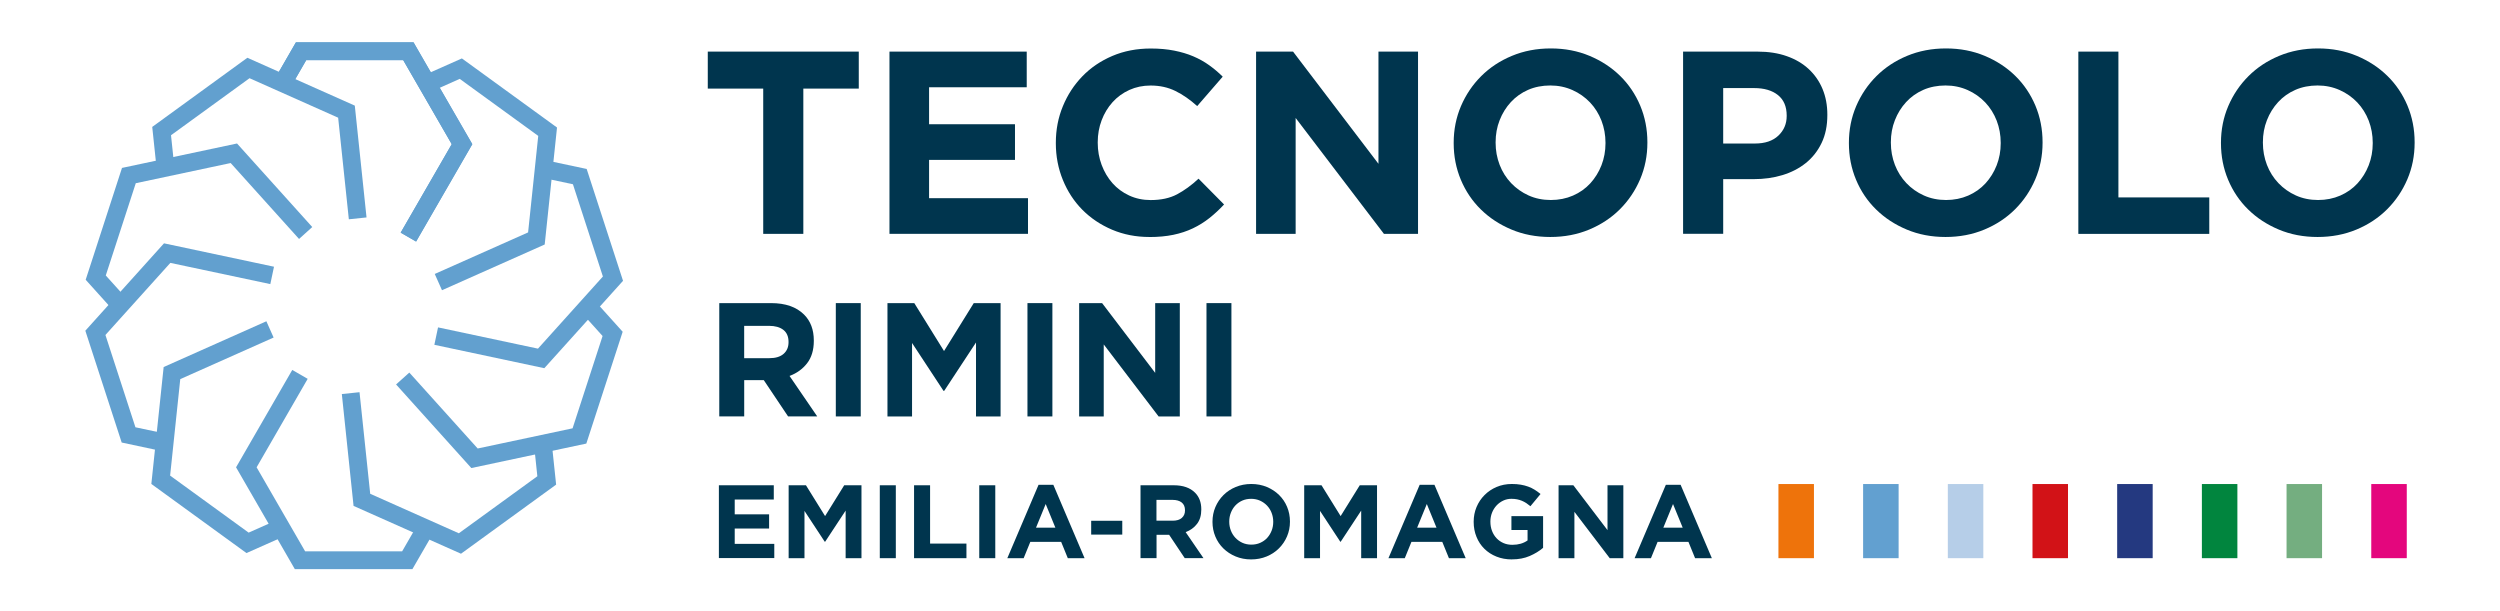 <?xml version="1.0" encoding="UTF-8"?>
<svg id="Livello_1" data-name="Livello 1" xmlns="http://www.w3.org/2000/svg" viewBox="0 0 645.72 157.94">
  <defs>
    <style>
      .cls-1 {
        fill: #74ae80;
      }

      .cls-1, .cls-2, .cls-3, .cls-4, .cls-5, .cls-6, .cls-7, .cls-8, .cls-9, .cls-10 {
        stroke-width: 0px;
      }

      .cls-2 {
        fill: #62a0d0;
      }

      .cls-3 {
        fill: #62a0cf;
      }

      .cls-4 {
        fill: #243980;
      }

      .cls-5 {
        fill: #d21217;
      }

      .cls-6 {
        fill: #e4067d;
      }

      .cls-7 {
        fill: #b6cee8;
      }

      .cls-8 {
        fill: #ee730b;
      }

      .cls-9 {
        fill: #00354e;
      }

      .cls-10 {
        fill: #01853e;
      }
    </style>
  </defs>
  <g>
    <path class="cls-9" d="M197.13,22.88h-14.32v-9.55h39v9.55h-14.32v37.52h-10.36V22.88Z"/>
    <path class="cls-9" d="M229.75,13.33h35.44v9.21h-25.22v9.55h22.19v9.21h-22.19v9.89h25.55v9.21h-35.78V13.33Z"/>
    <path class="cls-9" d="M296.86,61.21c-3.45,0-6.66-.63-9.62-1.88-2.96-1.26-5.51-2.97-7.67-5.14-2.15-2.17-3.83-4.74-5.04-7.7-1.21-2.96-1.82-6.12-1.82-9.48v-.13c0-3.36.6-6.51,1.82-9.45,1.21-2.94,2.89-5.51,5.04-7.73,2.15-2.22,4.73-3.97,7.73-5.25,3-1.28,6.32-1.92,9.95-1.92,2.2,0,4.2.18,6.02.54,1.82.36,3.46.85,4.94,1.48,1.48.63,2.85,1.39,4.1,2.29,1.25.9,2.42,1.88,3.5,2.96l-6.59,7.6c-1.84-1.66-3.71-2.96-5.62-3.9-1.91-.94-4.04-1.41-6.42-1.41-1.97,0-3.8.38-5.48,1.14-1.68.76-3.13,1.82-4.34,3.16-1.21,1.34-2.15,2.9-2.82,4.67-.67,1.77-1.01,3.66-1.01,5.68v.13c0,2.02.34,3.92,1.01,5.72.67,1.79,1.6,3.36,2.79,4.71,1.19,1.34,2.62,2.41,4.31,3.19,1.68.78,3.53,1.18,5.55,1.18,2.69,0,4.96-.49,6.83-1.48,1.86-.99,3.71-2.33,5.55-4.04l6.59,6.66c-1.21,1.3-2.47,2.47-3.77,3.5-1.3,1.03-2.72,1.92-4.27,2.66-1.55.74-3.24,1.3-5.08,1.68s-3.9.57-6.19.57Z"/>
    <path class="cls-9" d="M324.43,13.33h9.55l22.06,28.98V13.33h10.22v47.07h-8.81l-22.8-29.93v29.93h-10.22V13.33Z"/>
    <path class="cls-9" d="M400.42,61.21c-3.63,0-6.97-.64-10.02-1.92-3.05-1.28-5.68-3-7.9-5.18-2.22-2.17-3.94-4.73-5.18-7.67-1.23-2.94-1.85-6.09-1.85-9.45v-.13c0-3.36.63-6.51,1.88-9.45,1.26-2.94,2.99-5.51,5.21-7.73,2.22-2.22,4.86-3.97,7.94-5.25,3.07-1.28,6.42-1.92,10.05-1.92s6.97.64,10.02,1.92c3.05,1.28,5.68,3,7.9,5.18,2.22,2.18,3.94,4.73,5.18,7.67,1.23,2.94,1.85,6.09,1.85,9.45v.13c0,3.36-.63,6.51-1.88,9.45-1.26,2.94-2.99,5.51-5.21,7.73-2.22,2.22-4.87,3.97-7.93,5.25-3.07,1.28-6.42,1.92-10.06,1.92ZM400.56,51.66c2.06,0,3.97-.38,5.72-1.14,1.75-.76,3.24-1.82,4.47-3.16,1.23-1.35,2.2-2.9,2.89-4.67.69-1.77,1.04-3.67,1.04-5.68v-.13c0-2.02-.35-3.92-1.04-5.72-.7-1.79-1.68-3.36-2.96-4.71-1.28-1.34-2.79-2.41-4.54-3.19-1.75-.78-3.65-1.18-5.72-1.18s-4.02.38-5.75,1.14c-1.73.76-3.2,1.82-4.44,3.16-1.23,1.34-2.2,2.9-2.89,4.67-.7,1.77-1.04,3.66-1.04,5.68v.13c0,2.02.35,3.92,1.04,5.72.69,1.79,1.68,3.36,2.96,4.71,1.28,1.34,2.78,2.41,4.51,3.19,1.72.78,3.64,1.18,5.75,1.18Z"/>
    <path class="cls-9" d="M434.72,13.33h19.23c2.82,0,5.35.39,7.57,1.18,2.22.78,4.1,1.89,5.65,3.33,1.55,1.44,2.74,3.15,3.57,5.14.83,2,1.24,4.2,1.24,6.62v.13c0,2.73-.49,5.13-1.48,7.19-.99,2.06-2.34,3.79-4.07,5.18-1.73,1.39-3.74,2.43-6.05,3.13-2.31.7-4.78,1.04-7.43,1.04h-7.87v14.12h-10.36V13.33ZM453.28,37.07c2.6,0,4.62-.68,6.05-2.04,1.43-1.36,2.15-3.04,2.15-5.05v-.13c0-2.32-.75-4.08-2.25-5.29-1.5-1.2-3.55-1.81-6.15-1.81h-8v14.32h8.2Z"/>
    <path class="cls-9" d="M502.5,61.21c-3.63,0-6.97-.64-10.02-1.92-3.05-1.28-5.68-3-7.9-5.18-2.22-2.17-3.95-4.73-5.18-7.67-1.23-2.94-1.85-6.09-1.85-9.45v-.13c0-3.36.63-6.51,1.88-9.45,1.26-2.94,2.99-5.51,5.21-7.73,2.22-2.22,4.86-3.97,7.93-5.25,3.07-1.28,6.42-1.92,10.05-1.92s6.97.64,10.02,1.92c3.05,1.28,5.68,3,7.9,5.18,2.22,2.18,3.94,4.73,5.18,7.67,1.23,2.94,1.85,6.09,1.85,9.45v.13c0,3.36-.63,6.51-1.88,9.45-1.26,2.94-2.99,5.51-5.21,7.73-2.22,2.22-4.86,3.97-7.93,5.25-3.07,1.28-6.42,1.92-10.05,1.92ZM502.64,51.66c2.06,0,3.97-.38,5.72-1.14,1.75-.76,3.24-1.82,4.47-3.16,1.23-1.35,2.2-2.9,2.89-4.67.69-1.77,1.04-3.67,1.04-5.68v-.13c0-2.02-.35-3.92-1.04-5.72-.7-1.79-1.68-3.36-2.96-4.71-1.28-1.34-2.79-2.41-4.54-3.19-1.75-.78-3.65-1.18-5.71-1.18s-4.03.38-5.75,1.14c-1.73.76-3.21,1.82-4.44,3.16-1.23,1.34-2.2,2.9-2.89,4.67-.7,1.77-1.04,3.66-1.04,5.68v.13c0,2.02.35,3.92,1.04,5.72.69,1.79,1.68,3.36,2.96,4.71s2.78,2.41,4.51,3.19c1.73.78,3.64,1.18,5.75,1.18Z"/>
    <path class="cls-9" d="M536.8,13.33h10.36v37.66h23.47v9.42h-33.82V13.33Z"/>
    <path class="cls-9" d="M598.6,61.21c-3.63,0-6.97-.64-10.02-1.92-3.05-1.28-5.68-3-7.9-5.18-2.22-2.17-3.94-4.73-5.18-7.67-1.23-2.94-1.85-6.09-1.85-9.45v-.13c0-3.36.63-6.51,1.88-9.45,1.26-2.94,2.99-5.51,5.21-7.73,2.22-2.22,4.86-3.97,7.93-5.25,3.07-1.28,6.42-1.92,10.05-1.92s6.97.64,10.02,1.92c3.05,1.28,5.68,3,7.9,5.18,2.22,2.18,3.94,4.73,5.18,7.67,1.23,2.94,1.85,6.09,1.85,9.45v.13c0,3.36-.63,6.51-1.88,9.45-1.26,2.94-2.99,5.51-5.21,7.73-2.22,2.22-4.86,3.97-7.93,5.25-3.07,1.28-6.42,1.92-10.05,1.92ZM598.73,51.66c2.06,0,3.97-.38,5.72-1.14,1.75-.76,3.24-1.82,4.47-3.16,1.23-1.35,2.2-2.9,2.89-4.67.69-1.77,1.04-3.67,1.04-5.68v-.13c0-2.02-.35-3.92-1.04-5.72-.7-1.79-1.68-3.36-2.96-4.71-1.28-1.34-2.79-2.41-4.54-3.19-1.75-.78-3.65-1.18-5.71-1.18s-4.03.38-5.75,1.14c-1.73.76-3.21,1.82-4.44,3.16-1.23,1.34-2.2,2.9-2.89,4.67-.7,1.77-1.04,3.66-1.04,5.68v.13c0,2.02.35,3.92,1.04,5.72.69,1.79,1.68,3.36,2.96,4.71,1.28,1.34,2.78,2.41,4.51,3.19,1.73.78,3.64,1.18,5.75,1.18Z"/>
  </g>
  <g>
    <polygon class="cls-3" points="107.47 62.39 103.49 60.09 116.68 37.24 104.15 15.54 79.09 15.54 76.04 20.83 71.81 18.95 76.43 10.94 106.81 10.94 121.99 37.24 107.47 62.39"/>
    <polygon class="cls-3" points="107.47 62.39 103.49 60.09 116.68 37.24 104.15 15.54 79.09 15.54 76.04 20.83 71.81 18.95 76.43 10.94 106.81 10.94 121.99 37.24 107.47 62.39"/>
    <polygon class="cls-3" points="94.67 56.16 90.1 56.64 87.34 30.4 64.45 20.2 44.17 34.93 44.81 41.01 40.29 41.98 39.32 32.78 63.89 14.92 91.64 27.28 94.67 56.16"/>
    <polygon class="cls-3" points="80.65 58.64 77.24 61.72 59.58 42.11 35.07 47.32 27.32 71.15 31.41 75.69 28.32 79.13 22.13 72.26 31.51 43.37 61.22 37.06 80.65 58.64"/>
    <polygon class="cls-3" points="70.77 68.89 69.82 73.38 44 67.9 27.23 86.52 34.98 110.36 40.95 111.63 40.48 116.23 31.43 114.3 22.04 85.42 42.36 62.85 70.77 68.89"/>
    <polygon class="cls-3" points="68.8 82.98 70.67 87.18 46.56 97.92 43.94 122.84 64.22 137.57 69.8 135.09 72.12 139.09 63.66 142.85 39.09 125 42.27 94.8 68.8 82.98"/>
    <polygon class="cls-3" points="75.49 95.55 79.47 97.85 66.28 120.7 78.81 142.4 103.87 142.4 106.92 137.11 111.15 138.99 106.52 147 76.15 147 60.97 120.7 75.49 95.55"/>
    <polygon class="cls-3" points="88.29 101.78 92.86 101.3 95.62 127.54 118.51 137.74 138.79 123.01 138.15 116.93 142.67 115.96 143.64 125.17 119.07 143.02 91.32 130.67 88.29 101.78"/>
    <polygon class="cls-3" points="102.3 99.3 105.72 96.23 123.38 115.84 147.89 110.63 155.64 86.79 151.55 82.25 154.64 78.81 160.83 85.69 151.44 114.57 121.74 120.89 102.3 99.3"/>
    <polygon class="cls-3" points="112.19 89.06 113.14 84.56 138.95 90.05 155.72 71.42 147.98 47.59 142 46.32 142.48 41.72 151.53 43.64 160.92 72.53 140.59 95.1 112.19 89.06"/>
    <polygon class="cls-3" points="114.16 74.96 112.29 70.76 136.4 60.03 139.02 35.1 118.74 20.37 113.16 22.86 110.84 18.85 119.3 15.09 143.87 32.94 140.69 63.15 114.16 74.96"/>
  </g>
  <g>
    <rect class="cls-8" x="459.35" y="125.02" width="9.17" height="19.15"/>
    <rect class="cls-2" x="481.22" y="125.02" width="9.17" height="19.15"/>
    <rect class="cls-7" x="503.1" y="125.02" width="9.17" height="19.15"/>
    <rect class="cls-5" x="524.97" y="125.02" width="9.17" height="19.15"/>
    <rect class="cls-4" x="546.84" y="125.02" width="9.17" height="19.15"/>
    <rect class="cls-10" x="568.72" y="125.02" width="9.17" height="19.15"/>
    <rect class="cls-1" x="590.59" y="125.02" width="9.17" height="19.15"/>
    <rect class="cls-6" x="612.47" y="125.02" width="9.17" height="19.15"/>
  </g>
  <g>
    <path class="cls-9" d="M185.68,125.34h14.18v3.68h-10.09v3.82h8.88v3.68h-8.88v3.95h10.22v3.68h-14.31v-18.83Z"/>
    <path class="cls-9" d="M203.71,125.34h4.46l4.94,7.96,4.94-7.96h4.46v18.83h-4.09v-12.29l-5.29,8.04h-.11l-5.23-7.96v12.21h-4.09v-18.83Z"/>
    <path class="cls-9" d="M227.24,125.34h4.14v18.83h-4.14v-18.83Z"/>
    <path class="cls-9" d="M236.09,125.34h4.14v15.06h9.39v3.77h-13.53v-18.83Z"/>
    <path class="cls-9" d="M252.93,125.34h4.14v18.83h-4.14v-18.83Z"/>
    <path class="cls-9" d="M268.24,125.21h3.82l8.07,18.96h-4.33l-1.72-4.22h-7.96l-1.72,4.22h-4.22l8.07-18.96ZM272.59,136.29l-2.5-6.11-2.5,6.11h5Z"/>
    <path class="cls-9" d="M294.56,125.34h8.61c2.39,0,4.22.64,5.49,1.91,1.08,1.08,1.62,2.51,1.62,4.3v.05c0,1.53-.37,2.77-1.12,3.73-.74.96-1.72,1.66-2.92,2.11l4.6,6.72h-4.84l-4.03-6.03h-3.25v6.03h-4.14v-18.83ZM302.9,134.49c1.02,0,1.81-.24,2.35-.72.55-.48.82-1.12.82-1.93v-.05c0-.89-.29-1.56-.86-2.01-.57-.45-1.37-.67-2.39-.67h-4.12v5.38h4.19Z"/>
    <path class="cls-9" d="M323.15,144.49c-1.45,0-2.79-.26-4.01-.77-1.22-.51-2.27-1.2-3.16-2.07-.89-.87-1.58-1.89-2.07-3.07-.49-1.17-.74-2.44-.74-3.78v-.05c0-1.34.25-2.6.75-3.78.5-1.17,1.2-2.21,2.08-3.09.89-.89,1.95-1.59,3.18-2.1,1.23-.51,2.57-.77,4.02-.77s2.79.26,4.01.77c1.22.51,2.27,1.2,3.16,2.07.89.87,1.58,1.89,2.07,3.07.49,1.17.74,2.43.74,3.78v.05c0,1.35-.25,2.6-.75,3.78s-1.2,2.21-2.08,3.09c-.89.89-1.95,1.59-3.17,2.1-1.23.51-2.57.77-4.02.77ZM323.21,140.67c.82,0,1.59-.15,2.28-.46.7-.31,1.3-.73,1.79-1.26.49-.54.88-1.16,1.16-1.87.28-.71.42-1.47.42-2.27v-.05c0-.81-.14-1.57-.42-2.29-.28-.72-.67-1.34-1.18-1.88-.51-.54-1.12-.96-1.81-1.28-.7-.31-1.46-.47-2.29-.47s-1.61.15-2.3.46c-.69.31-1.28.73-1.78,1.26s-.88,1.16-1.16,1.87c-.28.71-.42,1.47-.42,2.27v.05c0,.81.14,1.57.42,2.29.28.72.67,1.34,1.18,1.88.51.54,1.11.96,1.8,1.28.69.31,1.46.47,2.3.47Z"/>
    <path class="cls-9" d="M336.87,125.34h4.46l4.94,7.96,4.94-7.96h4.46v18.83h-4.09v-12.29l-5.29,8.04h-.11l-5.23-7.96v12.21h-4.09v-18.83Z"/>
    <path class="cls-9" d="M366.68,125.21h3.82l8.07,18.96h-4.33l-1.72-4.22h-7.96l-1.72,4.22h-4.22l8.07-18.96ZM371.03,136.29l-2.5-6.11-2.5,6.11h5Z"/>
    <path class="cls-9" d="M390.53,144.49c-1.47,0-2.81-.24-4.02-.73-1.21-.48-2.25-1.16-3.12-2.02-.87-.86-1.55-1.88-2.03-3.07-.48-1.18-.73-2.47-.73-3.87v-.05c0-1.34.25-2.6.74-3.78.49-1.17,1.18-2.21,2.06-3.09.88-.89,1.92-1.59,3.12-2.1,1.2-.51,2.52-.77,3.95-.77.84,0,1.61.06,2.3.18.69.12,1.33.28,1.92.5.59.22,1.15.48,1.67.81.52.32,1.02.69,1.51,1.1l-2.61,3.15c-.36-.3-.72-.57-1.08-.81-.36-.23-.73-.43-1.12-.59-.39-.16-.8-.29-1.25-.38-.45-.09-.94-.13-1.48-.13-.75,0-1.46.16-2.11.47-.65.31-1.23.73-1.72,1.26-.49.53-.88,1.15-1.16,1.86-.28.71-.42,1.47-.42,2.27v.05c0,.86.14,1.65.42,2.38.28.73.67,1.36,1.18,1.9.51.54,1.11.95,1.8,1.25.69.3,1.46.44,2.3.44,1.54,0,2.84-.38,3.9-1.13v-2.69h-4.17v-3.58h8.18v8.18c-.97.83-2.12,1.53-3.46,2.11-1.34.58-2.86.87-4.59.87Z"/>
    <path class="cls-9" d="M402.56,125.34h3.82l8.82,11.59v-11.59h4.09v18.83h-3.52l-9.12-11.97v11.97h-4.09v-18.83Z"/>
    <path class="cls-9" d="M430.26,125.21h3.82l8.07,18.96h-4.33l-1.72-4.22h-7.96l-1.72,4.22h-4.22l8.07-18.96ZM434.62,136.29l-2.5-6.11-2.5,6.11h5Z"/>
  </g>
  <rect class="cls-9" x="284.07" y="132.27" width="3.57" height="8.03" transform="translate(422.14 -149.56) rotate(90)"/>
  <g>
    <path class="cls-9" d="M185.78,78.29h13.38c3.71,0,6.55.99,8.53,2.97,1.67,1.67,2.51,3.9,2.51,6.69v.08c0,2.37-.58,4.3-1.73,5.79-1.16,1.49-2.67,2.59-4.54,3.28l7.15,10.45h-7.53l-6.27-9.36h-5.06v9.36h-6.44v-29.27ZM198.74,92.51c1.59,0,2.81-.37,3.66-1.12.85-.75,1.27-1.75,1.27-2.99v-.08c0-1.39-.45-2.42-1.34-3.12-.89-.69-2.13-1.04-3.72-1.04h-6.4v8.36h6.52Z"/>
    <path class="cls-9" d="M215.88,78.29h6.44v29.27h-6.44v-29.27Z"/>
    <path class="cls-9" d="M229.22,78.29h6.93l7.68,12.38,7.68-12.38h6.93v29.27h-6.35v-19.1l-8.22,12.5h-.17l-8.13-12.37v18.98h-6.35v-29.27Z"/>
    <path class="cls-9" d="M265.38,78.29h6.44v29.27h-6.44v-29.27Z"/>
    <path class="cls-9" d="M278.72,78.29h5.94l13.71,18.02v-18.02h6.36v29.27h-5.48l-14.17-18.6v18.6h-6.35v-29.27Z"/>
    <path class="cls-9" d="M311.62,78.29h6.44v29.27h-6.44v-29.27Z"/>
  </g>
</svg>